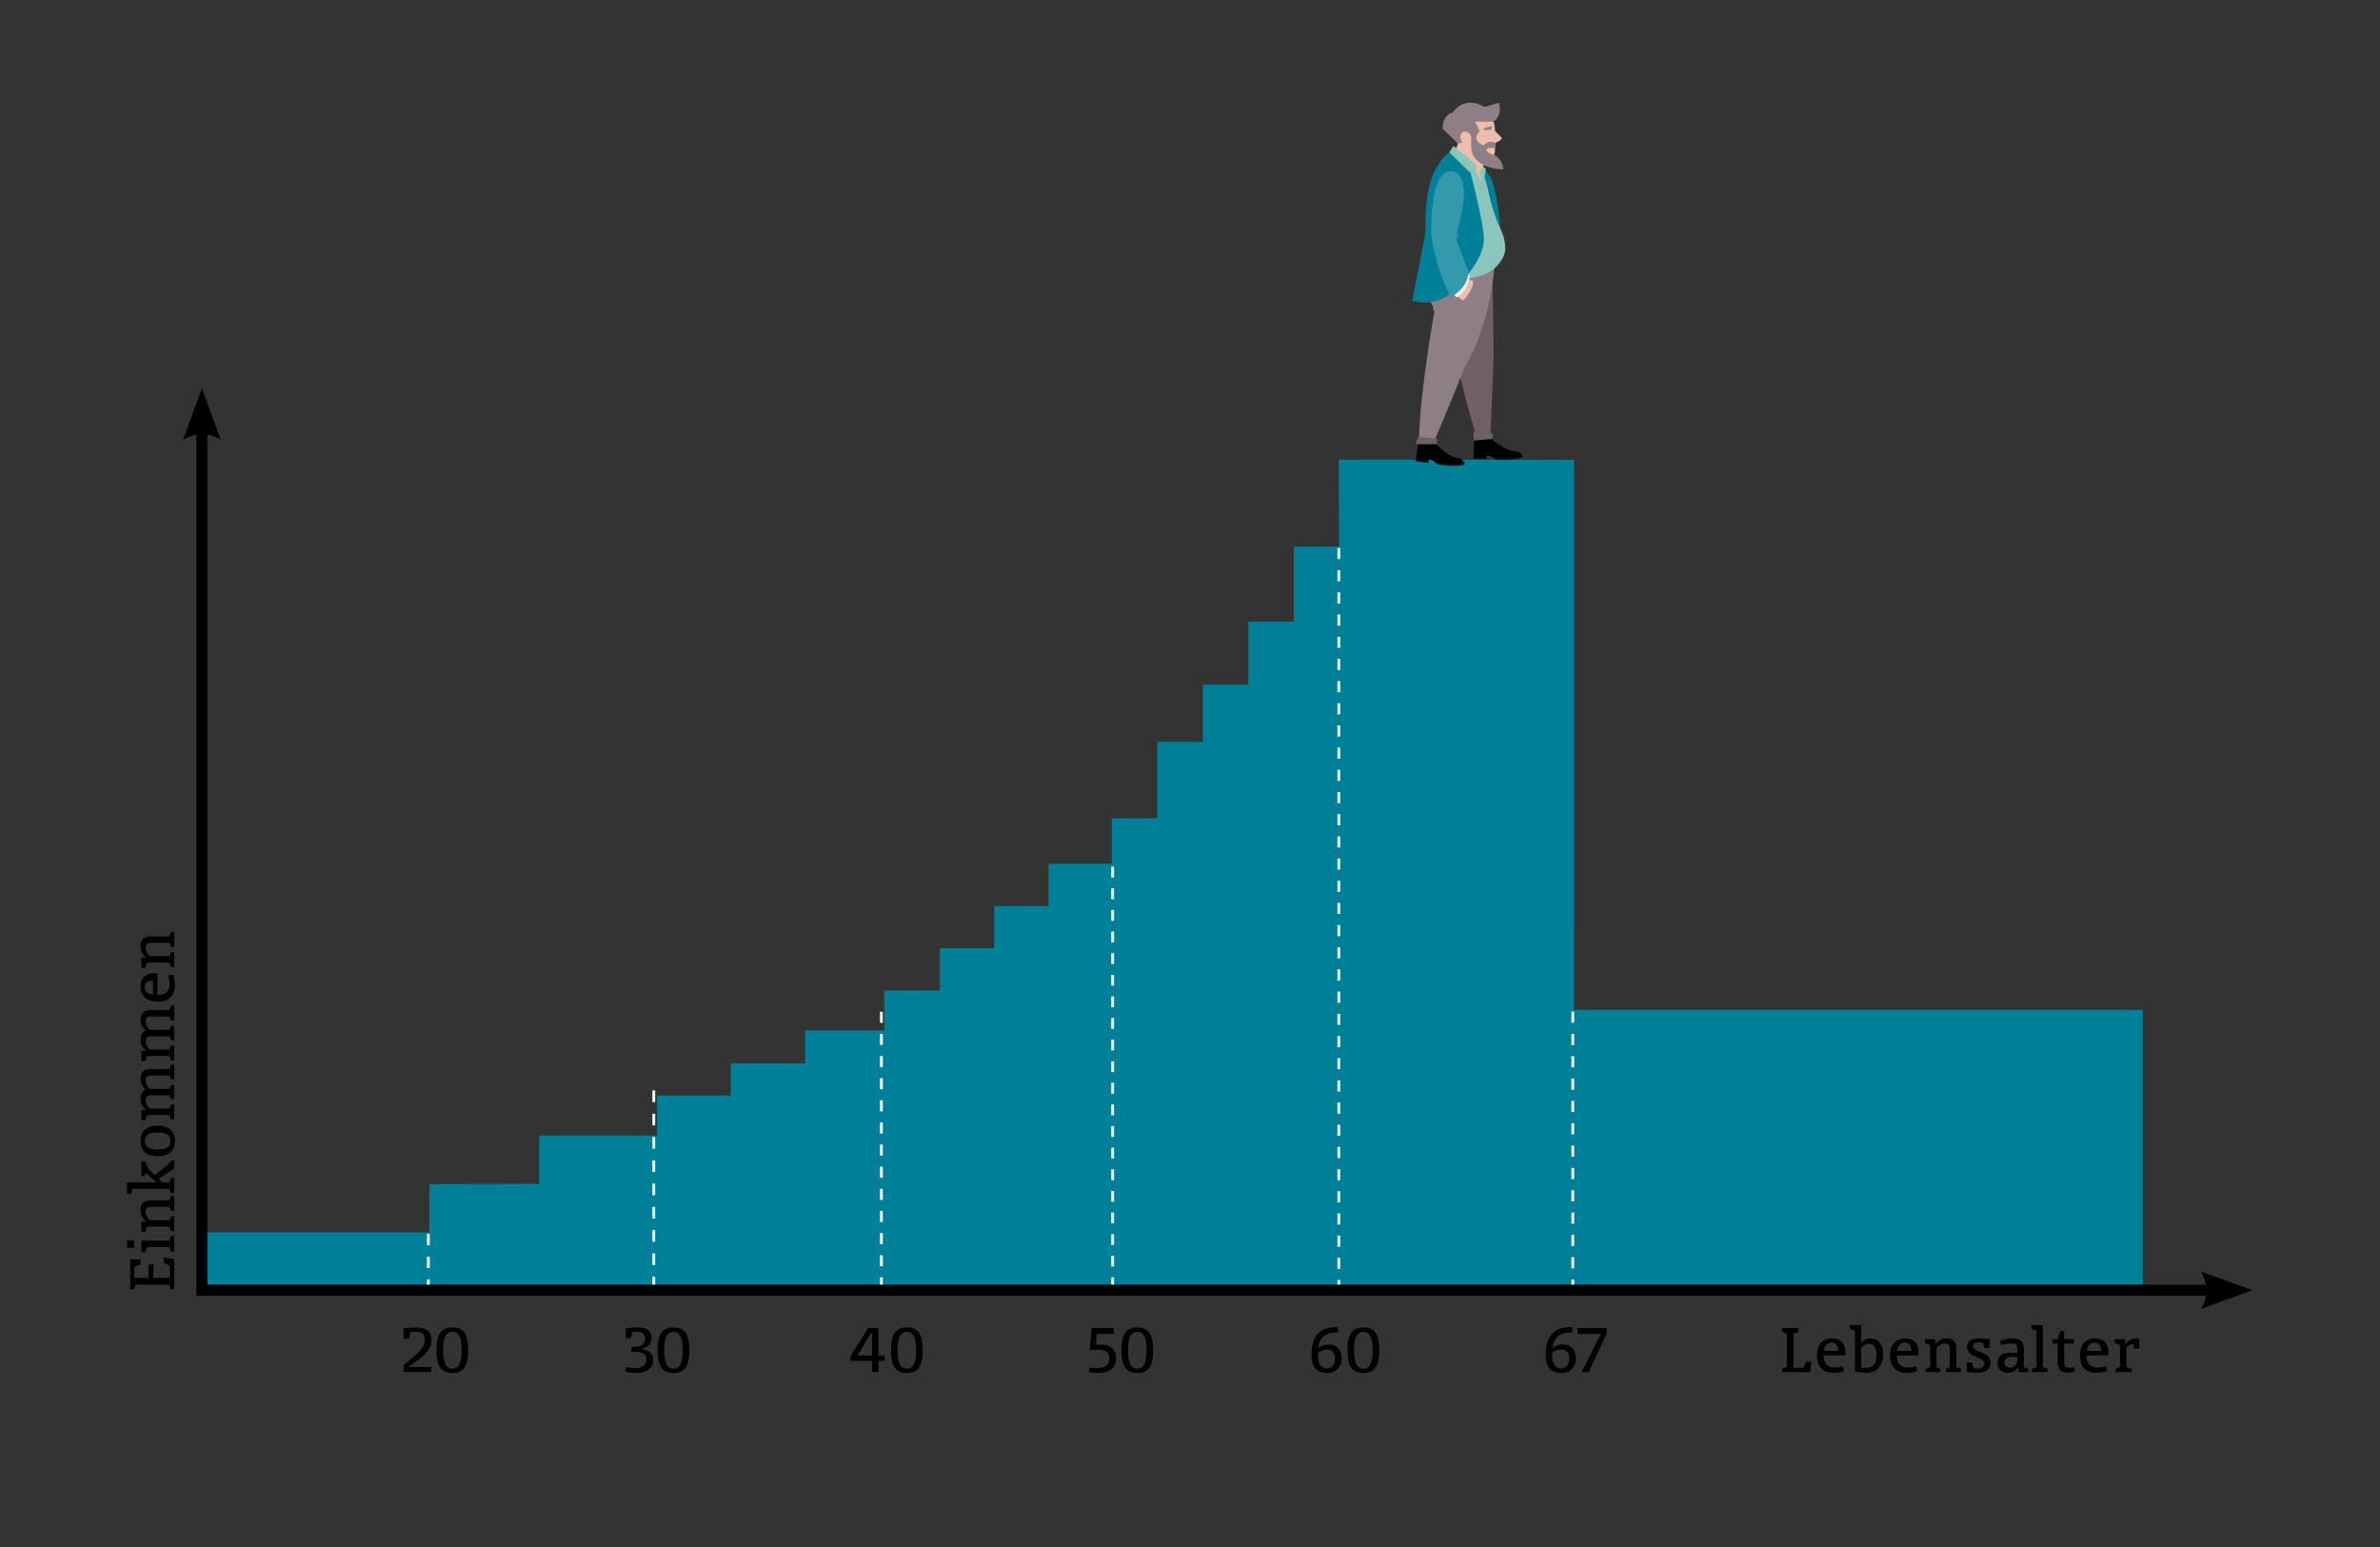 <?xml version="1.0" encoding="UTF-8"?>
<svg xmlns="http://www.w3.org/2000/svg" viewBox="0 0 1000 650">
  <rect x="0" y="0" width="1000" height="650" fill="#333333" stroke="none"/>
  <defs>
    <style>
      .cls-1 {
        stroke-dasharray: 0 0 4.54 4.54;
      }

      .cls-1, .cls-2, .cls-3, .cls-4, .cls-5, .cls-6, .cls-7 {
        fill: none;
      }

      .cls-1, .cls-2, .cls-3, .cls-5, .cls-6, .cls-7 {
        stroke: #fff;
        stroke-width: 1.16px;
      }

      .cls-8 {
        fill: #f3ebe2;
      }

      .cls-9 {
        fill: #008098;
      }

      .cls-10 {
        fill: #ecbdab;
      }

      .cls-11 {
        fill: #8d7f85;
      }

      .cls-12 {
        fill: #8bc5bd;
      }

      .cls-13 {
        fill: #3399ad;
      }

      .cls-14 {
        fill: #715f66;
      }

      .cls-2 {
        stroke-dasharray: 0 0 4.89 4.89;
      }

      .cls-3 {
        stroke-dasharray: 0 0 4.69 4.69;
      }

      .cls-4 {
        stroke: #000;
        stroke-width: 4.64px;
      }

      .cls-5 {
        stroke-dasharray: 0 0 4.77 4.77;
      }

      .cls-6 {
        stroke-dasharray: 0 0 4.66 4.66;
      }

      .cls-7 {
        stroke-dasharray: 0 0 4.65 4.65;
      }
    </style>
  </defs>
  <g id="Grafik">
    <polygon class="cls-9" points="900.32 424.3 900.32 542.31 84.84 542.05 84.84 517.81 180.39 517.81 180.42 497.53 226.52 497.46 226.52 477.13 276.13 477.13 276.06 460.29 307.05 460.29 307.05 446.81 338.28 446.81 338.28 432.99 371.53 432.99 371.53 416.22 394.9 416.22 394.9 398.45 417.74 398.45 417.74 380.69 440.57 380.69 440.57 362.93 467.13 362.93 467.13 343.85 486.25 343.78 486.25 311.68 505.38 311.68 505.38 287.67 524.5 287.67 524.5 261.22 543.61 261.22 543.61 229.71 562.59 229.69 562.53 193.13 661.32 193.2 661.31 424.3 900.32 424.3 900.32 424.3"/>
    <line class="cls-3" x1="660.82" y1="425.04" x2="660.82" y2="542.31"/>
    <line class="cls-6" x1="562.52" y1="230.25" x2="562.52" y2="542.31"/>
    <line class="cls-1" x1="467.5" y1="364.19" x2="467.5" y2="541.38"/>
    <line class="cls-7" x1="370.33" y1="425.11" x2="370.33" y2="541.41"/>
    <line class="cls-2" x1="274.7" y1="458.19" x2="274.7" y2="541.36"/>
    <line class="cls-5" x1="179.98" y1="518.46" x2="179.98" y2="542.31"/>
    <polyline class="cls-4" points="84.84 181.15 84.84 542.1 935.33 542.1"/>
    <path d="m84.84,163.13l-7.91,21.72s7.91-5.47,15.81,0l-7.9-21.72"/>
    <path d="m946.38,542.1l-21.71-7.9s5.47,7.9,0,15.8l21.71-7.9"/>
    <g>
      <path class="cls-9" d="m619.5,66.82l4.54,4.61s2.47,3.11,2.85,4.35c3.33,11.01,3.83,22.52,3.32,28.78-.45,5.54-6.47,17.48-6.47,17.48l-16.6-2.39,6.62-41.18,5.74-11.65Z"/>
      <path class="cls-14" d="m627.61,148.5c-.06-2.57-.66-40.66-.66-40.66l-22.08,13.18s-3.05,12.06,4.06,16.74c0,0,4.92,24.62,11.43,45.81h5.82c.31-6.43,1.47-32.84,1.42-35.07Z"/>
      <g>
        <path class="cls-11" d="m601.06,113.7s-5.2,6.65,1.81,16.1c0,0-6.33,34.69-6.67,55.29h6.53c2.27-5.13,12.9-31.06,13.71-33.17.93-2.39,10.53-38.46,10.53-38.46-2.41,1.14-6.62,2.76-12.08,2.96-6.37.23-11.28-1.58-13.82-2.72Z"/>
        <path class="cls-11" d="m609.76,160.56c1.53.77,5.66-6.36,6.46-7.73,11.48-19.8,13.3-49.52,10.73-50-1.29-.24-6.87,11.22-11.24,26.63-2.39,8.45-8.46,29.85-5.95,31.1Z"/>
        <path class="cls-11" d="m604.24,130.09c-.36,1.46-1.8.88-2.06-.1-.09-.32-.09-.8.15-1.55-.23-.07-.45-.21-.51-.49-.16-.7.54-2.56,1.34-2.09.78.45,1.4,2.93,1.08,4.23Z"/>
      </g>
      <path d="m596.1,184.66l-1.26,9.11,5.34.74.21-1.55s2.37.59,3.48,2.06c0,0,7.56,1.5,11.59.1,0,0-.15-2.35-3.75-2.85-3.59-.5-9.56-6.79-9.56-6.79l-6.06-.83Z"/>
      <path class="cls-12" d="m614.7,63.03l-3.12,4.94c6.31,7.11,11.7,10.23,11.7,10.23l1.03-7.23-9.61-7.94Z"/>
      <path class="cls-12" d="m621.61,72.37c3.07,2.23,3.08,5.61,4.61,11.68,3.27,13.02,5.76,12.26,6.25,19.91.25,3.91-3.46,9.5-9.21,11.52-14.73,5.15-15.17-3.13-18.1-9.21-2.54-5.27-.97-10.54,1.97-20.4,1.94-6.5,4.32-11.6,6.09-14.97,2.4-.36,5.75-.44,8.39,1.48Z"/>
      <g>
        <polygon class="cls-10" points="621.53 70.89 622.64 76.47 619.66 71.3 618.22 69.42 621.2 69.65 621.53 70.89"/>
        <polygon class="cls-10" points="610.94 64.57 612.59 60.34 612.38 54.57 616.2 52.9 620.06 56.07 626.3 65.38 621.07 72.74 610.94 64.57"/>
        <path class="cls-10" d="m626.5,50.06s1.64.35,1.64,5.02c0,0,2.45,2.31,2.76,2.75.39.57-.57,1.27-2.57,2.26-1.22.6-.13,1.05-.17,2.8-.04,2.08-1.21,4.91-1.21,4.91l-7.65-7.81v-9.93h7.19Z"/>
      </g>
      <path class="cls-12" d="m610.68,61.3l-3.12,4.94c6.31,7.11,11.7,10.23,11.7,10.23l1.03-7.23-9.61-7.94Z"/>
      <path class="cls-9" d="m593.36,126.35s9.4,3.11,16.23-3.31c8.24-7.75,13.96-16.04,13.9-22.71-.06-6.4-5.56-27.6-5.56-27.6l-8.98-8.73s-4.74,3.01-7.64,11.37c-2.85,8.2-2.43,22.9-2.43,22.9l-5.54,28.07Z"/>
      <path class="cls-10" d="m611.87,124.15l2.94,2.2s4.56-5.09,4.16-8.19l-4.26-2.17-3.46,5.03.63,3.13Z"/>
      <path class="cls-8" d="m617.57,115.73s-.77,7.18-5.63,9.2l-3.84-4.49,5.53-7.66,3.94,2.94Z"/>
      <g>
        <path class="cls-11" d="m614.46,59.6l-1.86.74-6.42-6.23s-.94-11.66,14.08-5.35l-4.53,1.66-3.39,1.82.24,6.52,1.88.84Z"/>
        <path class="cls-11" d="m625.41,48.06c1.69-.63,2.46-1.99,2.81-3.16l-3.76.42c-10.49-6.32-14.66,3.1-14.66,3.1-4.66,5.44,2.79,11.91,2.79,11.91l1.86-.74c-1.52-1.18-.98-4.31,1.03-4.31s2.65,2.01,2.65,2.01h2.11l1.36-2.41-1.8-3.76h7.7c2.54-2.54,1.96-4.9,1.57-5.85-.97,2.9-3.65,2.79-3.65,2.79Z"/>
        <polygon class="cls-11" points="623.29 53.94 626.92 52.9 626.6 54.48 623.62 54.75 623.29 53.94"/>
        <path class="cls-11" d="m622.54,45.35l7.21-2.21s1.95,5.16-2.26,7.98l-4.95-5.77Z"/>
        <path class="cls-11" d="m631.57,71.17s-13.44.05-13.44-9.81v-4.96h1.18l.98,4.59,3.59,3.84,3.95.27s3.75,1.91,3.75,6.06Z"/>
        <path class="cls-11" d="m628.28,67.03c-.13-.64-.28-1.28-.46-1.92,0,0-2.58-.27-3.42-2.18,0,0,1.42-1.47,3.73-.53.54.22.19-2.31.19-2.31,0,0-2.45-1.72-4.9.93,0,0-3.19-.69-3.19-3.73v-4.56l-2.03,2.87,1.69,7.95,8.38,3.46Z"/>
      </g>
      <polygon class="cls-14" points="595.79 183.53 594.84 186.65 603.71 186.65 604.03 184.41 595.79 183.53"/>
      <path d="m619.51,183.42l-.36,9.19,5.39.22.06-1.56s2.41.35,3.67,1.71c0,0,7.67.75,11.55-1.03,0,0-.38-2.32-4.01-2.47-3.63-.15-10.18-5.82-10.18-5.82l-6.11-.24Z"/>
      <polygon class="cls-14" points="619.08 181.32 619.15 185.09 627 184.44 627.32 182.2 619.08 181.32"/>
      <g>
        <path class="cls-13" d="m607.14,72.74c-4.5,2.47-5.81,12.88-5.81,25.4,0,0,.95,12.4,8.21,26.55,0,0,6.56-2.57,7.58-10.23,0,0-3.96-10.29-5.54-14.7,0,0,3.37-10.89,3.54-18.35.17-7.71-3.72-11.02-7.98-8.68Z"/>
        <path class="cls-13" d="m611.09,97.9c.85-.1,1.74.71,1.7,1.33-.07.96-2.41,1.73-2.93,1.16-.44-.49.04-2.34,1.23-2.48Z"/>
      </g>
    </g>
  </g>
  <g id="Outline">
    <g>
      <path d="m760.58,576.5h-11.72v-1.44l1.91-.73v-14.01l-1.97-.66v-1.66h6.78v1.66l-1.97.66v14.36h4.11l1.26-2.6h2.14l-.55,4.41Z"/>
      <path d="m766.25,569.47c-.15,3.28,1.41,5.14,4.74,5.14,1.28,0,2.77-.38,3.33-.55l.5,1.97c-.6.25-2.34.78-4.43.78-4.46,0-6.98-2.65-6.98-7.08,0-6.05,3.63-7.38,6.32-7.38,4.76,0,5.62,3.4,5.62,6,0,.35,0,.68-.02,1.13h-9.07Zm6.07-2.12c0-1.26-.5-3.25-2.75-3.25-2.49,0-3.15,2.37-3.17,3.5h5.92v-.25Z"/>
      <path d="m784.3,576.8c-2.04,0-4.11-.35-4.89-.53v-17.14l-2.17-.73v-1.69h4.76v7.46c.6-.73,1.99-1.81,4.01-1.81,3.6,0,5.24,3,5.24,6.7,0,4.33-2.29,7.74-6.96,7.74Zm.88-12.22c-1.21,0-2.27.66-3.15,1.71v8.42c.28.03,1.11.05,2.07.05,3.38,0,4.36-2.7,4.36-5.52,0-2.19-.55-4.66-3.27-4.66Z"/>
      <path d="m797,569.47c-.15,3.28,1.41,5.14,4.74,5.14,1.28,0,2.77-.38,3.33-.55l.5,1.97c-.6.25-2.34.78-4.43.78-4.46,0-6.98-2.65-6.98-7.08,0-6.05,3.63-7.38,6.33-7.38,4.76,0,5.62,3.4,5.62,6,0,.35,0,.68-.02,1.13h-9.07Zm6.07-2.12c0-1.26-.5-3.25-2.75-3.25-2.49,0-3.15,2.37-3.17,3.5h5.92v-.25Z"/>
      <path d="m817.61,576.5v-1.34l1.64-.73v-7.33c0-1.21,0-2.62-2.14-2.62-1.51,0-2.92,1.21-3.45,1.79v8.17l1.64.73v1.34h-6.22v-1.34l1.89-.73v-9.32l-2.17-.76v-1.66h4.26l.18,2.09c.43-.81,1.94-2.45,4.49-2.45,4.26,0,4.26,3.13,4.26,4.64v7.46l1.89.73v1.34h-6.25Z"/>
      <path d="m830.64,576.77c-1.54,0-3.48-.23-4.26-.35v-3.96h2.12l.83,2.44c.28.02.98.08,1.64.08,1.31,0,2.8-.4,2.8-1.99,0-1.44-1.21-1.92-2.92-2.6-2.02-.81-4.36-1.74-4.36-4.36,0-3.3,2.85-3.68,5.42-3.68,1.31,0,3.25.23,4.03.35v3.73h-2.14l-.68-2.34c-.28-.02-1.01-.08-1.51-.08-1.06,0-2.52.18-2.52,1.64,0,1.21,1.01,1.64,2.92,2.37,2.14.81,4.31,1.81,4.31,4.51,0,3.23-2.7,4.23-5.67,4.23Z"/>
      <path d="m848.23,576.5l-.15-2.24c-.4.83-1.84,2.55-4.31,2.55-2.19,0-4.43-1.11-4.43-4.06,0-3.38,2.65-4.41,5.47-4.41,1.21,0,1.92,0,2.85.05v-1.21c0-1.64-.15-2.7-2.77-2.7-1.46,0-3.27.5-3.98.76l-.53-1.81c.86-.35,3.07-1.08,5.14-1.08,4.76,0,4.84,2.82,4.84,4.69v7.41l1.92.73v1.34h-4.03Zm-.55-6.35c-.66-.05-1.13-.05-1.76-.05-2.22,0-3.73.5-3.73,2.47,0,1.13.78,2.09,2.37,2.09,1.69,0,3.13-1.21,3.13-4.06v-.45Z"/>
      <path d="m853.77,576.5v-1.34l1.91-.73v-15.27l-2.17-.76v-1.66h4.86v17.69l1.94.73v1.34h-6.55Z"/>
      <path d="m868.49,576.7c-3.65,0-3.91-2.67-3.91-4.28v-7.89h-2.27v-1.84h2.29l1.06-3.4h1.64v3.4h4.13v1.84h-4.13v7.69c0,.78,0,2.49,2.07,2.49.63,0,1.64-.15,2.04-.23l.35,1.76c-.48.15-1.82.45-3.28.45Z"/>
      <path d="m876.75,569.47c-.15,3.28,1.41,5.14,4.74,5.14,1.28,0,2.77-.38,3.33-.55l.5,1.97c-.6.25-2.34.78-4.43.78-4.46,0-6.98-2.65-6.98-7.08,0-6.05,3.63-7.38,6.33-7.38,4.76,0,5.62,3.4,5.62,6,0,.35,0,.68-.02,1.13h-9.07Zm6.07-2.12c0-1.26-.5-3.25-2.75-3.25-2.49,0-3.15,2.37-3.17,3.5h5.92v-.25Z"/>
      <path d="m896.71,566.67l-.5-2.09c-1.21.3-2.37,1.31-2.8,1.76v8.09l2.27.73v1.34h-6.85v-1.34l1.89-.73v-9.32l-2.17-.76v-1.66h4.26l.18,2.12c.53-.81,2.24-2.44,4.79-2.44.45,0,.93.05,1.11.08v4.23h-2.17Z"/>
    </g>
    <g>
      <path d="m181.04,576.5h-11.42v-2.95c.76-.7,2.82-2.37,3.73-3.1,4.06-3.33,5.14-5.09,5.14-7.74,0-2.29-1.51-3.17-3.6-3.17-1.13,0-2.07.08-2.37.13l-.68,2.8h-2.27v-4.26c.91-.15,3.25-.45,5.14-.45,3.55,0,6.6,1.11,6.6,5.24,0,3.4-2.37,5.97-4.94,7.89l-4.66,3.48h9.68l-.35,2.14Z"/>
      <path d="m190.08,576.9c-4.89,0-6.68-3.15-6.68-9.58s1.79-9.58,6.68-9.58,6.65,3.15,6.65,9.58-1.79,9.58-6.65,9.58Zm0-17.31c-3.73,0-3.91,5.04-3.91,7.74s.18,7.74,3.91,7.74,3.88-5.02,3.88-7.74-.15-7.74-3.88-7.74Z"/>
    </g>
    <g>
      <path d="m267.54,576.9c-2.14,0-4.13-.4-4.86-.6l.43-1.89c.68.15,2.47.43,3.93.43,2.42,0,4.59-.96,4.59-3.68,0-2.92-2.65-3.13-5.12-3.13h-1.18v-2.07h.88c2.24,0,4.86-.73,4.86-3.48,0-1.92-1.29-2.97-3.3-2.97-1.01,0-1.71.1-1.92.15l-.83,2.62h-2.12v-4.11c.78-.15,2.85-.43,4.74-.43,3.35,0,6.17.88,6.17,4.49,0,2.97-2.5,4.06-3.7,4.31v.55c1.41.08,4.33.86,4.33,4.26,0,3.91-3.35,5.54-6.9,5.54Z"/>
      <path d="m282.98,576.9c-4.89,0-6.68-3.15-6.68-9.58s1.79-9.58,6.68-9.58,6.65,3.15,6.65,9.58-1.79,9.58-6.65,9.58Zm0-17.31c-3.73,0-3.91,5.04-3.91,7.74s.18,7.74,3.91,7.74,3.88-5.02,3.88-7.74-.15-7.74-3.88-7.74Z"/>
    </g>
    <g>
      <path d="m369.1,571.79v4.71h-2.67v-4.71h-9.05v-2.09l7.43-11.69h4.28v11.52h2.62v2.29l-2.62-.03Zm-2.67-11.39h-.61l-5.54,9.12h6.15v-9.12Z"/>
      <path d="m381.04,576.9c-4.89,0-6.68-3.15-6.68-9.58s1.79-9.58,6.68-9.58,6.65,3.15,6.65,9.58-1.79,9.58-6.65,9.58Zm0-17.31c-3.73,0-3.91,5.04-3.91,7.74s.18,7.74,3.91,7.74,3.88-5.02,3.88-7.74-.15-7.74-3.88-7.74Z"/>
    </g>
    <g>
      <path d="m461.71,576.9c-1.97,0-3.7-.28-4.31-.4l.33-1.94c.58.1,2.04.28,3.18.28,2.8,0,5.24-.88,5.24-4.03s-2.39-3.73-5.07-3.73c-1.11,0-2.6.13-3.2.18l.81-9.25h9.32v2.47h-7.21l-.28,4.54c.4-.03,1.39-.05,1.97-.05,3.7,0,6.43,1.69,6.43,5.75,0,4.36-3.18,6.2-7.21,6.2Z"/>
      <path d="m477.87,576.9c-4.89,0-6.68-3.15-6.68-9.58s1.79-9.58,6.68-9.58,6.65,3.15,6.65,9.58-1.79,9.58-6.65,9.58Zm0-17.31c-3.73,0-3.91,5.04-3.91,7.74s.18,7.74,3.91,7.74,3.88-5.02,3.88-7.74-.15-7.74-3.88-7.74Z"/>
    </g>
    <g>
      <path d="m553.8,560.32c1.66-1.74,4.08-2.67,7.51-2.67h.91v2.19h-.76c-1.01,0-3.68.05-5.59,1.87-1.01.96-1.79,2.42-2.02,4.69.58-.5,2.27-1.51,4.41-1.51,3.4,0,5.47,2.24,5.47,5.85,0,3.23-2.04,6.17-6.22,6.17-4.74,0-6.45-3.15-6.45-7.91,0-3.78.86-6.73,2.75-8.67Zm3.7,14.62c2.42,0,3.43-2.07,3.43-4.13,0-1.76-.68-3.8-3.38-3.8-1.76,0-3.23.91-3.73,1.36-.03.28-.08.91-.08,1.26,0,2.49.83,5.32,3.75,5.32Z"/>
      <path d="m572.85,576.9c-4.89,0-6.68-3.15-6.68-9.58s1.79-9.58,6.68-9.58,6.65,3.15,6.65,9.58-1.79,9.58-6.65,9.58Zm0-17.31c-3.73,0-3.91,5.04-3.91,7.74s.18,7.74,3.91,7.74,3.88-5.02,3.88-7.74-.15-7.74-3.88-7.74Z"/>
    </g>
    <g>
      <path d="m652.21,560.32c1.66-1.74,4.08-2.67,7.51-2.67h.91v2.19h-.76c-1.01,0-3.68.05-5.59,1.87-1.01.96-1.79,2.42-2.02,4.69.58-.5,2.27-1.51,4.41-1.51,3.4,0,5.47,2.24,5.47,5.85,0,3.23-2.04,6.17-6.22,6.17-4.74,0-6.45-3.15-6.45-7.91,0-3.78.86-6.73,2.75-8.67Zm3.7,14.62c2.42,0,3.43-2.07,3.43-4.13,0-1.76-.68-3.8-3.38-3.8-1.76,0-3.23.91-3.73,1.36-.03.28-.08.91-.08,1.26,0,2.49.83,5.32,3.75,5.32Z"/>
      <path d="m667.5,576.5h-2.95l8.06-16h-9.78v-2.49h12.22v2.37l-7.56,16.13Z"/>
    </g>
    <g>
      <path d="m73.19,528.98v12.7h-1.44l-.73-1.92h-14.01l-.65,1.97h-1.66v-12.62h4.36v2.22l-2.6.91v4.69h5.92v-5.67h2.02v5.67h6.98v-5.07l-2.6-1.29v-2.14l4.41.55Z"/>
      <path d="m56.39,524.34h-2.97v-3.07h2.97v3.07Zm16.81,1.54h-1.34l-.73-1.92h-9.32l-.73,2.17h-1.69v-4.86h11.74l.73-1.94h1.34v6.55Z"/>
      <path d="m73.19,508.74h-1.34l-.73-1.64h-7.33c-1.21,0-2.62,0-2.62,2.14,0,1.51,1.21,2.92,1.79,3.45h8.17l.73-1.64h1.34v6.22h-1.34l-.73-1.89h-9.32l-.76,2.17h-1.66v-4.26l2.09-.18c-.81-.43-2.44-1.94-2.44-4.49,0-4.26,3.12-4.26,4.64-4.26h7.46l.73-1.89h1.34v6.25Z"/>
      <path d="m73.19,490.93l-6.55,4.41,1.49,1.46h3l.73-1.89h1.34v6.48h-1.34l-.73-1.89h-15.3l-.73,2.14h-1.69v-4.84h12.22l-4.38-4.03-.58,1.36h-1.28v-6.12h1.69l.98,2.77,2.95,2.95,5.54-4.31,1.34-1.71h1.31v3.23Z"/>
      <path d="m73.5,479.39c0,4.11-2.52,6.43-7.23,6.43s-7.23-2.32-7.23-6.43,2.52-6.43,7.23-6.43,7.23,2.29,7.23,6.43Zm-12.65,0c0,2.67,2.24,3.58,5.44,3.58s5.39-.91,5.39-3.58-2.24-3.58-5.42-3.58-5.42.91-5.42,3.58Z"/>
      <path d="m73.19,453.53h-1.34l-.73-1.64h-7.33c-1.16,0-2.62,0-2.62,2.17,0,1.51,1.21,2.92,1.79,3.43h8.17l.73-1.64h1.34v6h-1.34l-.73-1.64h-7.33c-1.18,0-2.62,0-2.62,2.14,0,1.51,1.21,2.92,1.79,3.45h8.17l.73-1.64h1.34v6.22h-1.34l-.73-1.89h-9.32l-.76,2.17h-1.66v-4.26l2.09-.18c-.81-.43-2.44-1.94-2.44-4.49s1.11-3.53,2.27-3.93c-.55-.38-2.27-1.74-2.27-4.36,0-4.28,3.15-4.28,4.64-4.28h7.46l.73-1.89h1.34v6.25Z"/>
      <path d="m73.19,428.73h-1.34l-.73-1.64h-7.33c-1.16,0-2.62,0-2.62,2.17,0,1.51,1.21,2.92,1.79,3.43h8.17l.73-1.64h1.34v6h-1.34l-.73-1.64h-7.33c-1.18,0-2.62,0-2.62,2.14,0,1.51,1.21,2.92,1.79,3.45h8.17l.73-1.64h1.34v6.22h-1.34l-.73-1.89h-9.32l-.76,2.17h-1.66v-4.26l2.09-.18c-.81-.43-2.44-1.94-2.44-4.49s1.11-3.53,2.27-3.93c-.55-.38-2.27-1.74-2.27-4.36,0-4.28,3.15-4.28,4.64-4.28h7.46l.73-1.89h1.34v6.25Z"/>
      <path d="m66.16,418.02c3.28.15,5.14-1.41,5.14-4.74,0-1.28-.38-2.77-.55-3.33l1.97-.5c.25.6.78,2.34.78,4.43,0,4.46-2.65,6.98-7.08,6.98-6.05,0-7.38-3.63-7.38-6.33,0-4.76,3.4-5.62,6-5.62.35,0,.68,0,1.13.02v9.07Zm-2.12-6.07c-1.26,0-3.25.5-3.25,2.75,0,2.49,2.37,3.15,3.5,3.17v-5.92h-.25Z"/>
      <path d="m73.19,397.81h-1.34l-.73-1.64h-7.33c-1.21,0-2.62,0-2.62,2.14,0,1.51,1.21,2.92,1.79,3.45h8.17l.73-1.64h1.34v6.22h-1.34l-.73-1.89h-9.32l-.76,2.17h-1.66v-4.26l2.09-.18c-.81-.43-2.44-1.94-2.44-4.49,0-4.26,3.12-4.26,4.64-4.26h7.46l.73-1.89h1.34v6.25Z"/>
    </g>
  </g>
</svg>